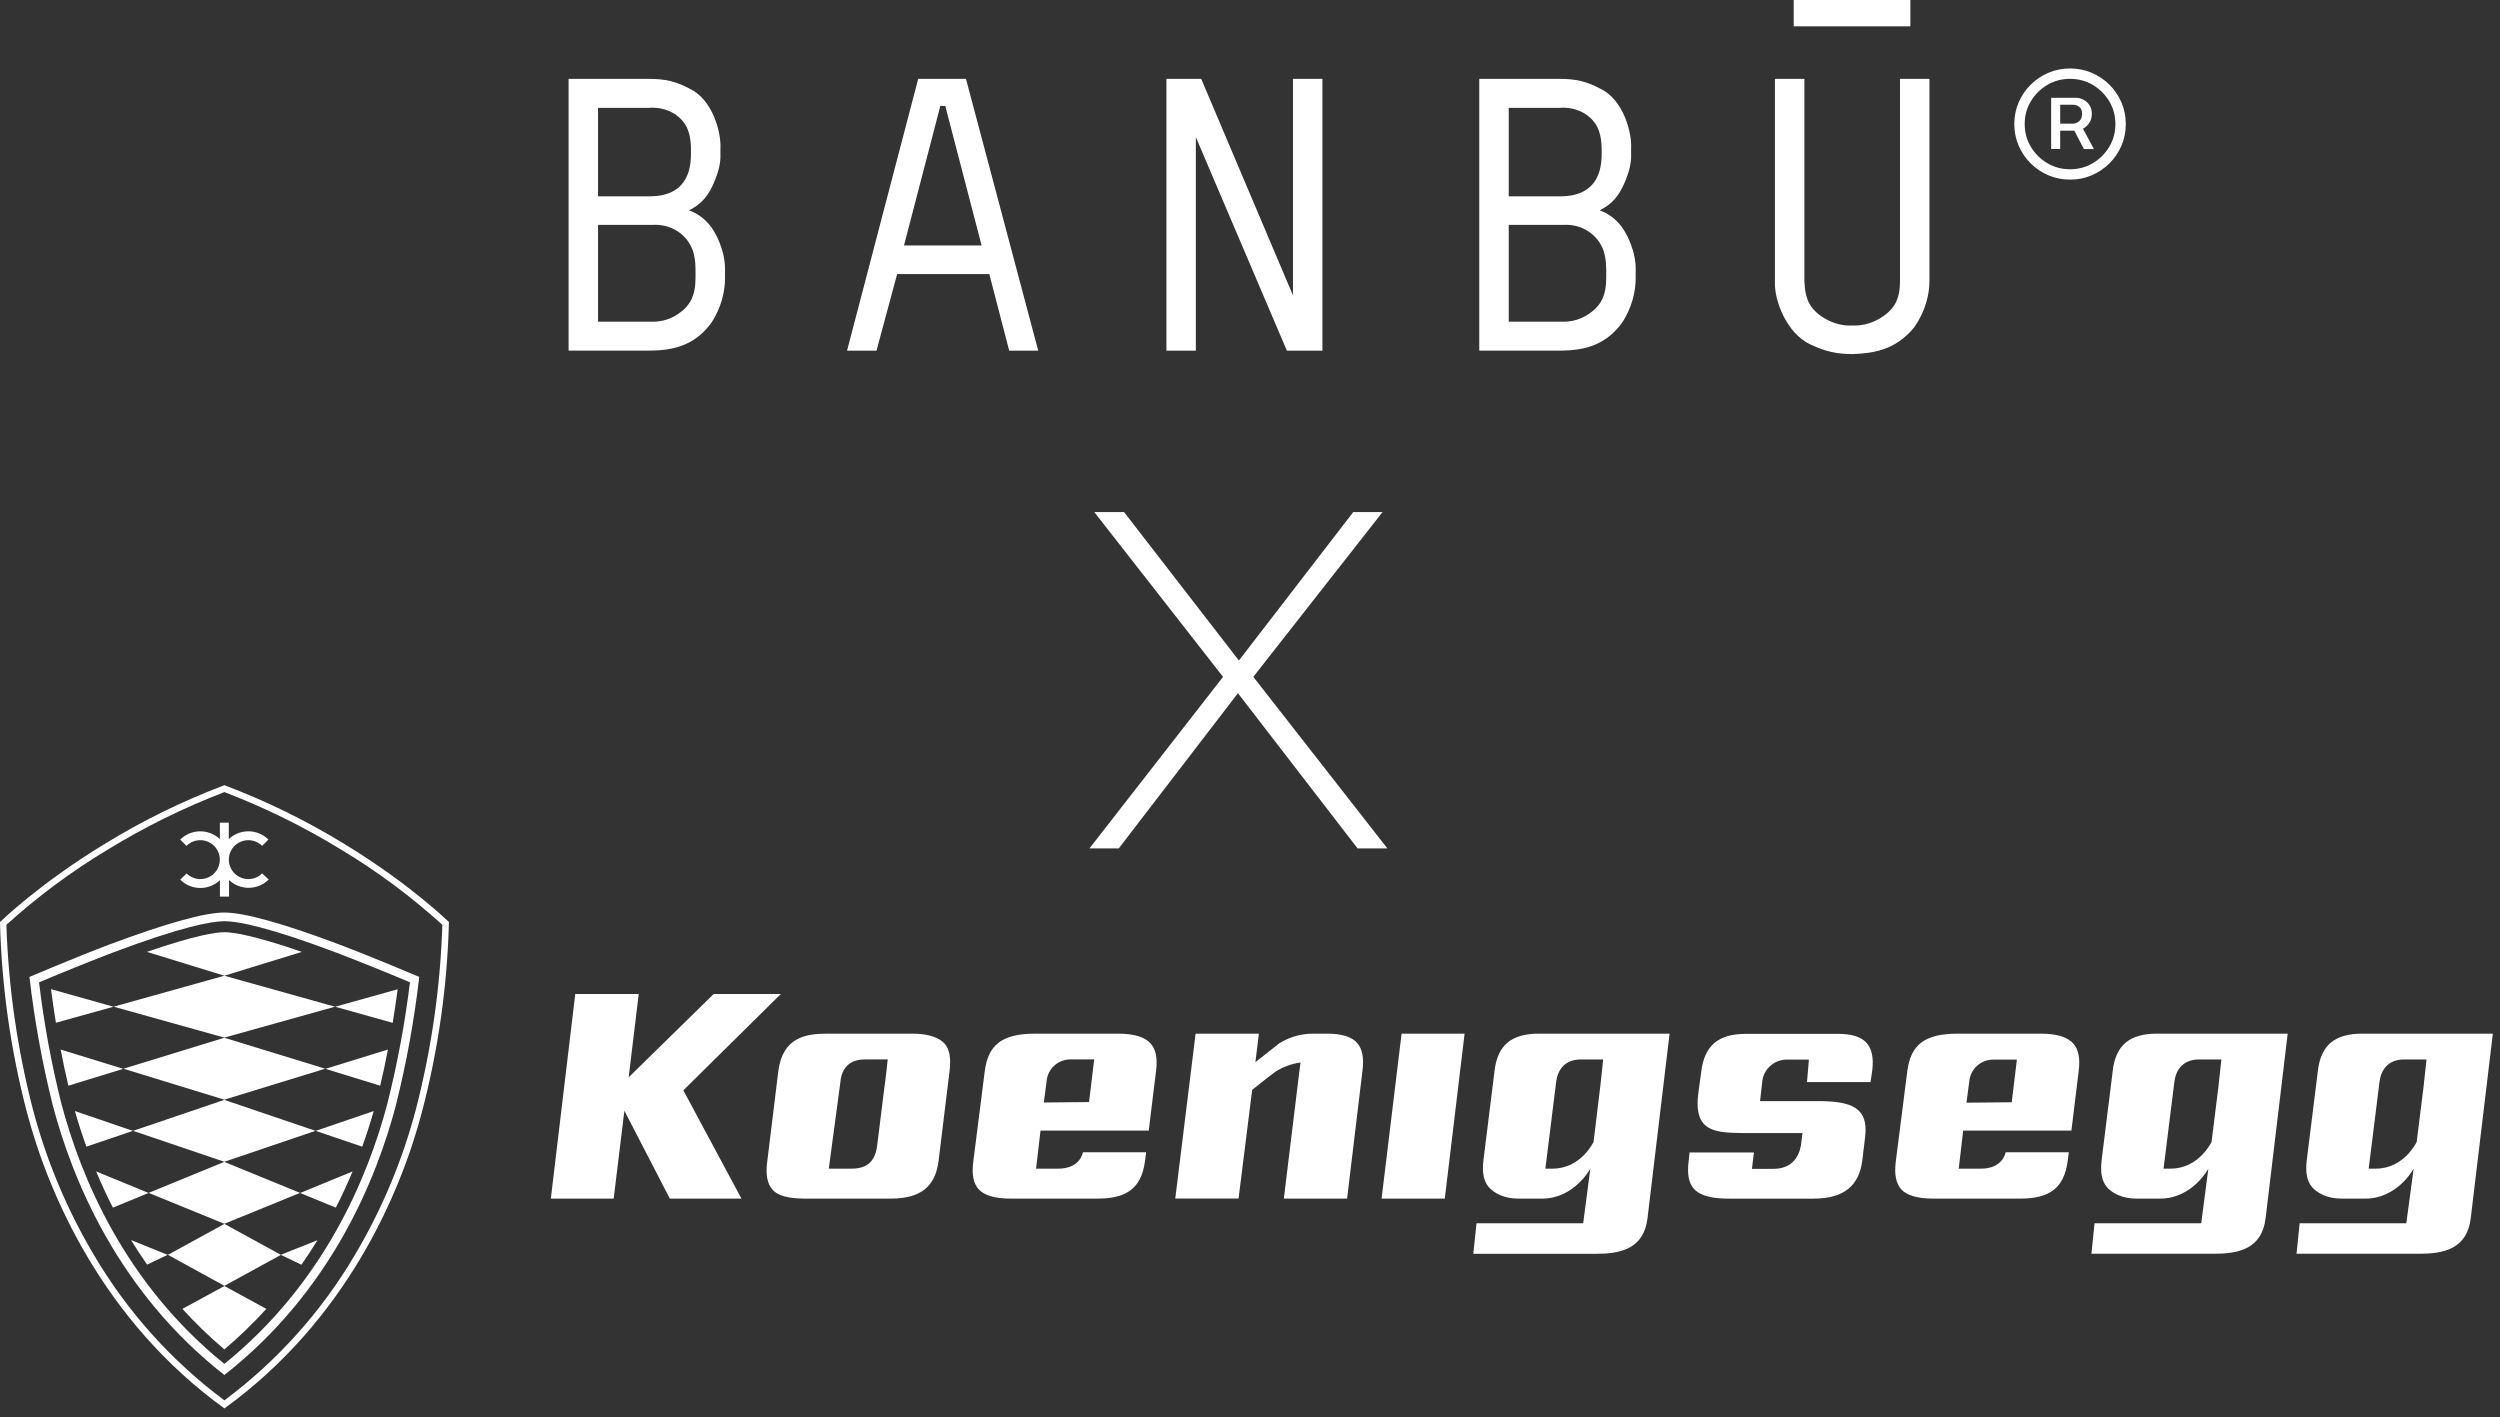 <svg xmlns="http://www.w3.org/2000/svg" fill="none" viewBox="0 0 277 157" height="157" width="277">
<rect x="0" y="0" width="277" height="157" fill="#333333" stroke="none"/>
<g clip-path="url(#clip0_955_119)">
<path fill="white" d="M80.33 30.868C80.33 32.221 79.946 34.12 78.758 35.851C76.853 38.383 74.436 38.806 72.151 38.847H63V8.74H71.941C73.632 8.74 74.865 8.995 76.432 9.837C78.932 11.021 79.95 14.651 79.823 16.55V17.056C79.864 17.944 79.653 18.873 79.27 19.843C78.548 21.701 77.698 22.63 76.346 23.304C77.15 23.6 77.831 24.064 78.338 24.611C79.398 25.668 80.371 27.99 80.33 29.848V30.859V30.868ZM76.56 16.596C76.56 15.539 76.391 14.738 76.094 14.104C75.459 12.797 73.851 11.782 71.859 11.95H66.262V21.751H72.106C75.281 21.71 76.597 19.852 76.556 16.978V16.6L76.56 16.596ZM77.067 29.898C77.067 28.842 76.898 27.999 76.602 27.366C75.966 26.014 74.44 24.789 72.279 24.916H66.262V35.641H72.065C73.042 35.682 73.97 35.473 74.774 35.008C76.428 34.038 77.063 32.854 77.063 30.786V29.898H77.067Z"></path>
<path fill="white" d="M111.818 38.852L109.616 30.363H99.405L97.116 38.852H93.853L101.735 8.74H107.03L115.035 38.852H111.814H111.818ZM104.741 11.741H104.188L100.163 27.198H108.762L104.737 11.741H104.741Z"></path>
<path fill="white" d="M142.585 38.852L132.501 15.202V38.852H129.239V8.74H133.095L143.261 32.727V8.74H146.523V38.852H142.585Z"></path>
<path fill="white" d="M181.232 30.868C181.232 32.221 180.848 34.12 179.66 35.851C177.755 38.383 175.338 38.806 173.054 38.847H163.902V8.74H172.844C174.534 8.74 175.768 8.995 177.335 9.837C179.834 11.021 180.853 14.651 180.725 16.55V17.056C180.766 17.944 180.556 18.873 180.172 19.843C179.45 21.701 178.6 22.63 177.248 23.304C178.052 23.6 178.733 24.064 179.24 24.611C180.3 25.668 181.273 27.99 181.232 29.848V30.859V30.868ZM177.463 16.596C177.463 15.539 177.294 14.738 176.997 14.104C176.362 12.797 174.753 11.782 172.761 11.95H167.169V21.751H173.013C176.188 21.71 177.504 19.852 177.463 16.978V16.6V16.596ZM177.97 29.898C177.97 28.842 177.801 27.999 177.504 27.366C176.869 26.014 175.343 24.789 173.182 24.916H167.169V35.641H172.972C173.949 35.682 174.877 35.473 175.681 35.008C177.335 34.038 177.97 32.854 177.97 30.786V29.898Z"></path>
<path fill="white" d="M213.782 31.164C213.782 32.644 213.316 34.543 212.087 36.274C210.013 38.806 207.555 39.148 205.266 39.23C203.575 39.23 202.301 38.974 200.606 38.173C197.933 36.948 196.539 33.191 196.663 31.119V8.739H199.925V31.123C199.966 32.18 200.135 33.068 200.519 33.701C201.236 35.008 203.315 36.192 205.225 36.064C206.198 36.105 207.13 35.896 208.021 35.431C209.844 34.42 210.52 33.277 210.52 31.123V8.739H213.782V31.164ZM198.742 2.915V0H211.667V2.915H198.742Z"></path>
<path fill="white" d="M229.362 19.901C228.507 19.901 227.708 19.742 226.963 19.423C226.218 19.104 225.56 18.663 224.994 18.098C224.427 17.533 223.984 16.882 223.664 16.135C223.344 15.388 223.185 14.596 223.185 13.744C223.185 12.893 223.344 12.095 223.664 11.353C223.984 10.611 224.427 9.955 224.994 9.39C225.56 8.826 226.214 8.384 226.963 8.065C227.708 7.746 228.512 7.587 229.362 7.587C230.211 7.587 231.016 7.746 231.76 8.065C232.505 8.384 233.163 8.826 233.729 9.39C234.296 9.955 234.739 10.611 235.059 11.353C235.379 12.095 235.539 12.897 235.539 13.744C235.539 14.591 235.379 15.393 235.059 16.135C234.739 16.877 234.296 17.533 233.729 18.098C233.163 18.663 232.505 19.104 231.76 19.423C231.016 19.742 230.216 19.901 229.362 19.901ZM229.362 18.754C230.289 18.754 231.13 18.526 231.888 18.075C232.647 17.624 233.254 17.019 233.707 16.263C234.159 15.507 234.387 14.664 234.387 13.744C234.387 12.824 234.159 11.982 233.707 11.226C233.254 10.47 232.647 9.864 231.888 9.413C231.13 8.962 230.285 8.735 229.362 8.735C228.439 8.735 227.594 8.962 226.835 9.413C226.077 9.864 225.469 10.47 225.017 11.226C224.564 11.982 224.336 12.824 224.336 13.744C224.336 14.664 224.564 15.507 225.017 16.263C225.469 17.019 226.077 17.624 226.835 18.075C227.594 18.526 228.439 18.754 229.362 18.754ZM227.269 16.513V10.834H230.001C230.289 10.834 230.568 10.902 230.837 11.039C231.107 11.176 231.331 11.376 231.509 11.64C231.687 11.904 231.774 12.228 231.774 12.615C231.774 13.002 231.683 13.33 231.5 13.612C231.317 13.89 231.084 14.104 230.805 14.254C230.527 14.405 230.234 14.477 229.937 14.477H227.822V13.699H229.677C229.937 13.699 230.175 13.603 230.385 13.416C230.595 13.229 230.696 12.961 230.696 12.61C230.696 12.259 230.591 11.995 230.385 11.841C230.175 11.686 229.951 11.608 229.704 11.608H228.27V16.509H227.274L227.269 16.513ZM230.586 13.876L232.007 16.513H230.897L229.517 13.876H230.591H230.586Z"></path>
</g>
<g clip-path="url(#clip1_955_119)">
<path fill="white" d="M69.182 123.069L74.214 132.802H82.153L75.715 120.808L86.513 110.138H79.073L69.656 119.366L70.771 110.138H63.738L61.032 132.802H67.996C67.996 132.802 69.182 123.069 69.182 123.069ZM89.19 132.806H98.664C101.976 132.806 103.62 131.523 103.992 128.647L105.212 118.662C105.384 117.233 105.212 116.226 104.638 115.609C104.064 114.991 102.926 114.53 101.15 114.53H91.643C89.266 114.53 86.695 114.935 86.23 118.731L85.008 128.719C84.821 130.143 85.008 131.154 85.587 131.813C86.165 132.469 87.318 132.806 89.188 132.806H89.19ZM93.118 119.873C93.17 119.247 93.448 117.384 95.832 117.384H98.357C98.357 117.384 98.126 119.608 97.987 120.515L97.204 126.814C97.078 127.727 96.817 129.487 94.392 129.487H91.83L93.118 119.873ZM111.983 132.806H121.624C124.906 132.806 126.463 131.589 126.861 128.686L126.991 127.67H119.999C119.59 129.229 118.129 129.486 117.305 129.486H114.795L115.289 125.268H127.281L128.096 118.618C128.264 117.246 128.068 116.268 127.498 115.626C126.859 114.908 125.704 114.53 123.871 114.53H114.688C111.022 114.53 109.473 115.768 109.105 118.736L107.838 128.719C107.663 130.119 107.838 131.119 108.438 131.772C109.036 132.424 110.164 132.806 111.983 132.806ZM115.956 119.873C116.039 118.448 117.238 117.346 118.666 117.384H121.236L120.667 122.108L115.653 122.158C115.653 122.158 115.956 119.873 115.956 119.873ZM214.215 132.806H223.858C227.138 132.806 228.695 131.589 229.093 128.686L229.223 127.67H222.231C221.825 129.229 220.361 129.486 219.537 129.486H217.027L217.521 125.268H229.511L230.324 118.618C230.492 117.246 230.291 116.268 229.726 115.626C229.082 114.908 227.929 114.53 226.094 114.53H216.905C213.238 114.53 211.687 115.768 211.322 118.736L210.05 128.719C209.878 130.119 210.073 131.119 210.654 131.772C211.233 132.424 212.399 132.806 214.215 132.806ZM218.189 119.873C218.291 118.461 219.482 117.376 220.898 117.405H223.471L222.899 122.13L217.886 122.178L218.189 119.873ZM138.739 120.765C138.739 120.765 140.329 119.466 141.379 118.703C142.208 118.192 143.134 117.86 144.098 117.725C144.098 117.725 143.794 120.047 143.739 120.591L142.248 132.807H149.257L150.958 118.662C151.14 117.227 150.958 116.227 150.375 115.562C149.792 114.896 148.724 114.531 147.069 114.531H145.438C144.126 114.538 142.843 114.912 141.732 115.61L139.101 117.688L139.481 114.531H132.472L130.219 132.801H137.232C137.232 132.8 138.739 120.765 138.739 120.765ZM153.08 132.806H160.083L162.277 114.53H155.296L153.078 132.806H153.08ZM170.54 114.528C167.441 114.528 165.914 115.811 165.592 118.686L164.37 128.508C164.196 129.904 164.392 130.9 164.972 131.55C165.551 132.198 166.633 132.807 168.232 132.807H170.857C174.446 132.807 176.207 129.486 176.207 129.486L175.418 135.536H163.599L163.241 138.921H176.838C179.43 138.921 182.136 138.452 182.545 134.97L184.989 114.533C184.989 114.533 170.54 114.528 170.54 114.528ZM177.308 120.395L176.567 126.522C176.567 126.522 175.181 129.486 172.028 129.486H171.227L172.423 119.873C172.573 118.59 173.348 117.387 175.149 117.387H177.63C177.63 117.388 177.382 119.841 177.308 120.395ZM239.034 114.528C235.937 114.528 234.408 115.811 234.086 118.686L232.864 128.508C232.692 129.904 232.888 130.9 233.462 131.55C234.036 132.198 235.13 132.807 236.722 132.807H239.334C242.925 132.807 244.686 129.486 244.686 129.486L243.895 135.536H232.076L231.731 138.917H245.325C247.918 138.917 250.623 138.447 251.03 134.969L253.477 114.529C253.477 114.528 239.034 114.528 239.034 114.528ZM245.802 120.395L245.041 126.522C245.041 126.522 243.658 129.486 240.5 129.486H239.722L240.92 119.873C241.072 118.59 241.846 117.387 243.647 117.387H246.129C246.128 117.388 245.854 119.841 245.802 120.395ZM261.764 114.528C258.667 114.528 257.142 115.811 256.816 118.686L255.593 128.508C255.417 129.904 255.617 130.9 256.192 131.55C256.766 132.198 257.855 132.807 259.452 132.807H262.077C265.672 132.807 267.431 129.486 267.431 129.486L266.62 135.536H254.802L254.456 138.917H268.055C270.648 138.917 273.353 138.447 273.76 134.969L276.207 114.528H261.764ZM268.531 120.395L267.77 126.522C267.77 126.522 266.389 129.486 263.229 129.486H262.451L263.649 119.873C263.797 118.59 264.571 117.387 266.372 117.387H268.858C268.858 117.388 268.597 119.841 268.531 120.395ZM191.588 132.809H200.935C204.293 132.809 206.014 131.389 206.349 128.523L206.642 126.087C206.812 124.787 206.642 123.854 206.103 123.224C205.224 122.193 203.449 122.043 201.89 122.006H195.015L195.246 119.943C195.351 118.472 196.604 117.35 198.077 117.405H200.426L200.215 119.895H207.255L207.449 118.59C207.612 117.194 207.399 116.191 206.801 115.535C206.2 114.876 205.122 114.528 203.565 114.552H193.449C190.389 114.552 188.865 115.835 188.501 118.714L188.164 121.202C187.975 122.75 188.164 123.828 188.758 124.496C189.635 125.494 191.379 125.518 193.071 125.542H199.717L199.582 126.59C199.525 127.288 199.134 129.508 196.494 129.508H194.116L194.334 127.695H187.201L187.103 128.651C186.92 130.061 187.103 131.061 187.679 131.713C188.521 132.648 190.138 132.809 191.588 132.809ZM14.519 137.399C15.074 138.308 15.668 139.217 16.3 140.117L18.578 139.035C18.578 139.034 14.519 137.399 14.519 137.399ZM10.652 129.793C11.201 131.104 11.814 132.448 12.508 133.805L16.468 132.181L10.652 129.793ZM8.299 123.104C8.658 124.359 9.078 125.679 9.572 127.051L14.73 125.3C14.73 125.3 8.299 123.104 8.299 123.104ZM6.72 116.29C6.968 117.59 7.253 118.942 7.575 120.295L13.665 118.427L6.72 116.287V116.29ZM5.65 109.599C5.783 110.638 5.968 111.912 6.194 113.321L12.577 111.545L5.65 109.599ZM16.472 132.172L24.856 135.596L33.243 132.172L24.856 128.736L16.472 132.172ZM18.606 139.038L24.865 142.47L31.128 139.038L24.865 135.607L18.606 139.038Z"></path>
<path fill="white" d="M33.397 140.13C34.028 139.228 34.619 138.319 35.178 137.41L31.103 139.034L33.397 140.13ZM37.212 133.805C37.882 132.492 38.501 131.154 39.067 129.793L33.251 132.185L37.212 133.805ZM40.135 127.053C40.629 125.679 41.048 124.359 41.407 123.105L34.976 125.301L40.134 127.051L40.135 127.053ZM42.127 120.295C42.449 118.943 42.736 117.59 42.984 116.288L36.055 118.428C36.055 118.427 42.127 120.295 42.127 120.295ZM37.134 111.547L43.513 113.332C43.745 111.925 43.919 110.649 44.063 109.609L37.134 111.545V111.547ZM33.443 105.47C28.06 103.606 25.781 103.289 24.861 103.289C23.939 103.289 21.662 103.607 16.277 105.47L24.861 108.108L33.443 105.47ZM24.861 142.492L20.211 145.023C21.662 146.621 23.212 148.119 24.861 149.515C26.507 148.121 28.061 146.621 29.511 145.023L24.861 142.489V142.492ZM13.68 118.414L24.852 121.843L36.031 118.412L24.852 114.983L13.678 118.414H13.68ZM14.748 125.296L24.852 128.725L34.956 125.296L24.852 121.865L14.748 125.296ZM12.593 111.541L24.852 114.968L37.116 111.541L24.852 108.112L12.591 111.541H12.593ZM20.674 96.772L19.972 97.468C21.181 98.674 23.13 98.699 24.369 97.524V99.342H25.377V97.507C26.616 98.681 28.565 98.656 29.774 97.45L29.045 96.772C28.198 97.616 26.827 97.614 25.982 96.766C25.58 96.363 25.353 95.817 25.35 95.248C25.35 94.374 25.878 93.588 26.686 93.256C27.495 92.922 28.425 93.106 29.045 93.723L29.745 93.025C28.534 91.827 26.591 91.802 25.348 92.969V91.153H24.361V92.969C23.119 91.804 21.177 91.829 19.965 93.025L20.665 93.721C21.514 92.878 22.885 92.882 23.729 93.731C24.129 94.134 24.355 94.679 24.358 95.248C24.36 96.121 23.831 96.909 23.023 97.239C22.214 97.572 21.285 97.388 20.665 96.772C20.666 96.772 20.674 96.772 20.674 96.772Z"></path>
<path fill="white" d="M37.654 104.674C31.381 102.312 27.058 101.108 24.857 101.108C22.658 101.108 18.337 102.327 12.062 104.674C8.452 106.035 3.263 108.244 3.263 108.244C3.814 113.018 4.673 117.75 5.833 122.413C7.991 130.633 13.047 143.092 24.857 152.351C36.675 143.094 41.725 130.634 43.88 122.413C45.042 117.75 45.901 113.016 46.453 108.242C46.453 108.242 41.264 106.04 37.654 104.676V104.674ZM42.951 122.169C40.764 130.508 35.848 142.233 24.861 151.119C13.856 142.233 8.967 130.506 6.771 122.169C5.679 117.782 4.863 113.332 4.326 108.844C7.005 107.71 9.703 106.621 12.419 105.576C20.096 102.682 23.423 102.069 24.874 102.069C26.324 102.069 29.654 102.678 37.327 105.574C40.043 106.62 42.741 107.709 45.422 108.842C44.875 113.331 44.048 117.781 42.947 122.167H42.951L42.951 122.169Z"></path>
<path fill="white" d="M38.223 93.554C33.988 90.949 29.514 88.755 24.863 87C20.217 88.756 15.749 90.951 11.52 93.554C4.291 97.955 0 102.164 0 102.164C0.176 109.255 1.17 116.302 2.962 123.165C5.344 132.237 11.37 146.308 24.863 156.052C38.355 146.308 44.384 132.237 46.763 123.165C48.561 116.303 49.561 109.256 49.743 102.164C49.743 102.164 45.452 97.955 38.223 93.554ZM46.063 122.983C44.575 128.599 42.319 133.984 39.358 138.984C35.656 145.29 30.727 150.789 24.863 155.158C18.998 150.79 14.069 145.291 10.367 138.984C7.408 133.984 5.152 128.599 3.664 122.983C1.923 116.275 0.931 109.395 0.709 102.469C4.156 99.347 7.898 96.567 11.883 94.169C16.004 91.64 20.349 89.496 24.863 87.763C29.377 89.495 33.721 91.638 37.842 94.165C41.827 96.564 45.568 99.346 49.014 102.469C48.791 109.395 47.801 116.275 46.063 122.983Z"></path>
</g>
<path fill="white" d="M149.939 56.738H153.186L138.867 74.996L153.718 94H150.418L137.163 76.806L123.962 94H120.715L135.513 74.996L121.247 56.738H124.547L137.27 73.186L149.939 56.738Z"></path>
<defs>
<clipPath id="clip0_955_119">
<rect transform="translate(63)" fill="white" height="39.23" width="172.534"></rect>
</clipPath>
<clipPath id="clip1_955_119">
<rect transform="translate(0 87)" fill="white" height="69.052" width="276.206"></rect>
</clipPath>
</defs>
</svg>
